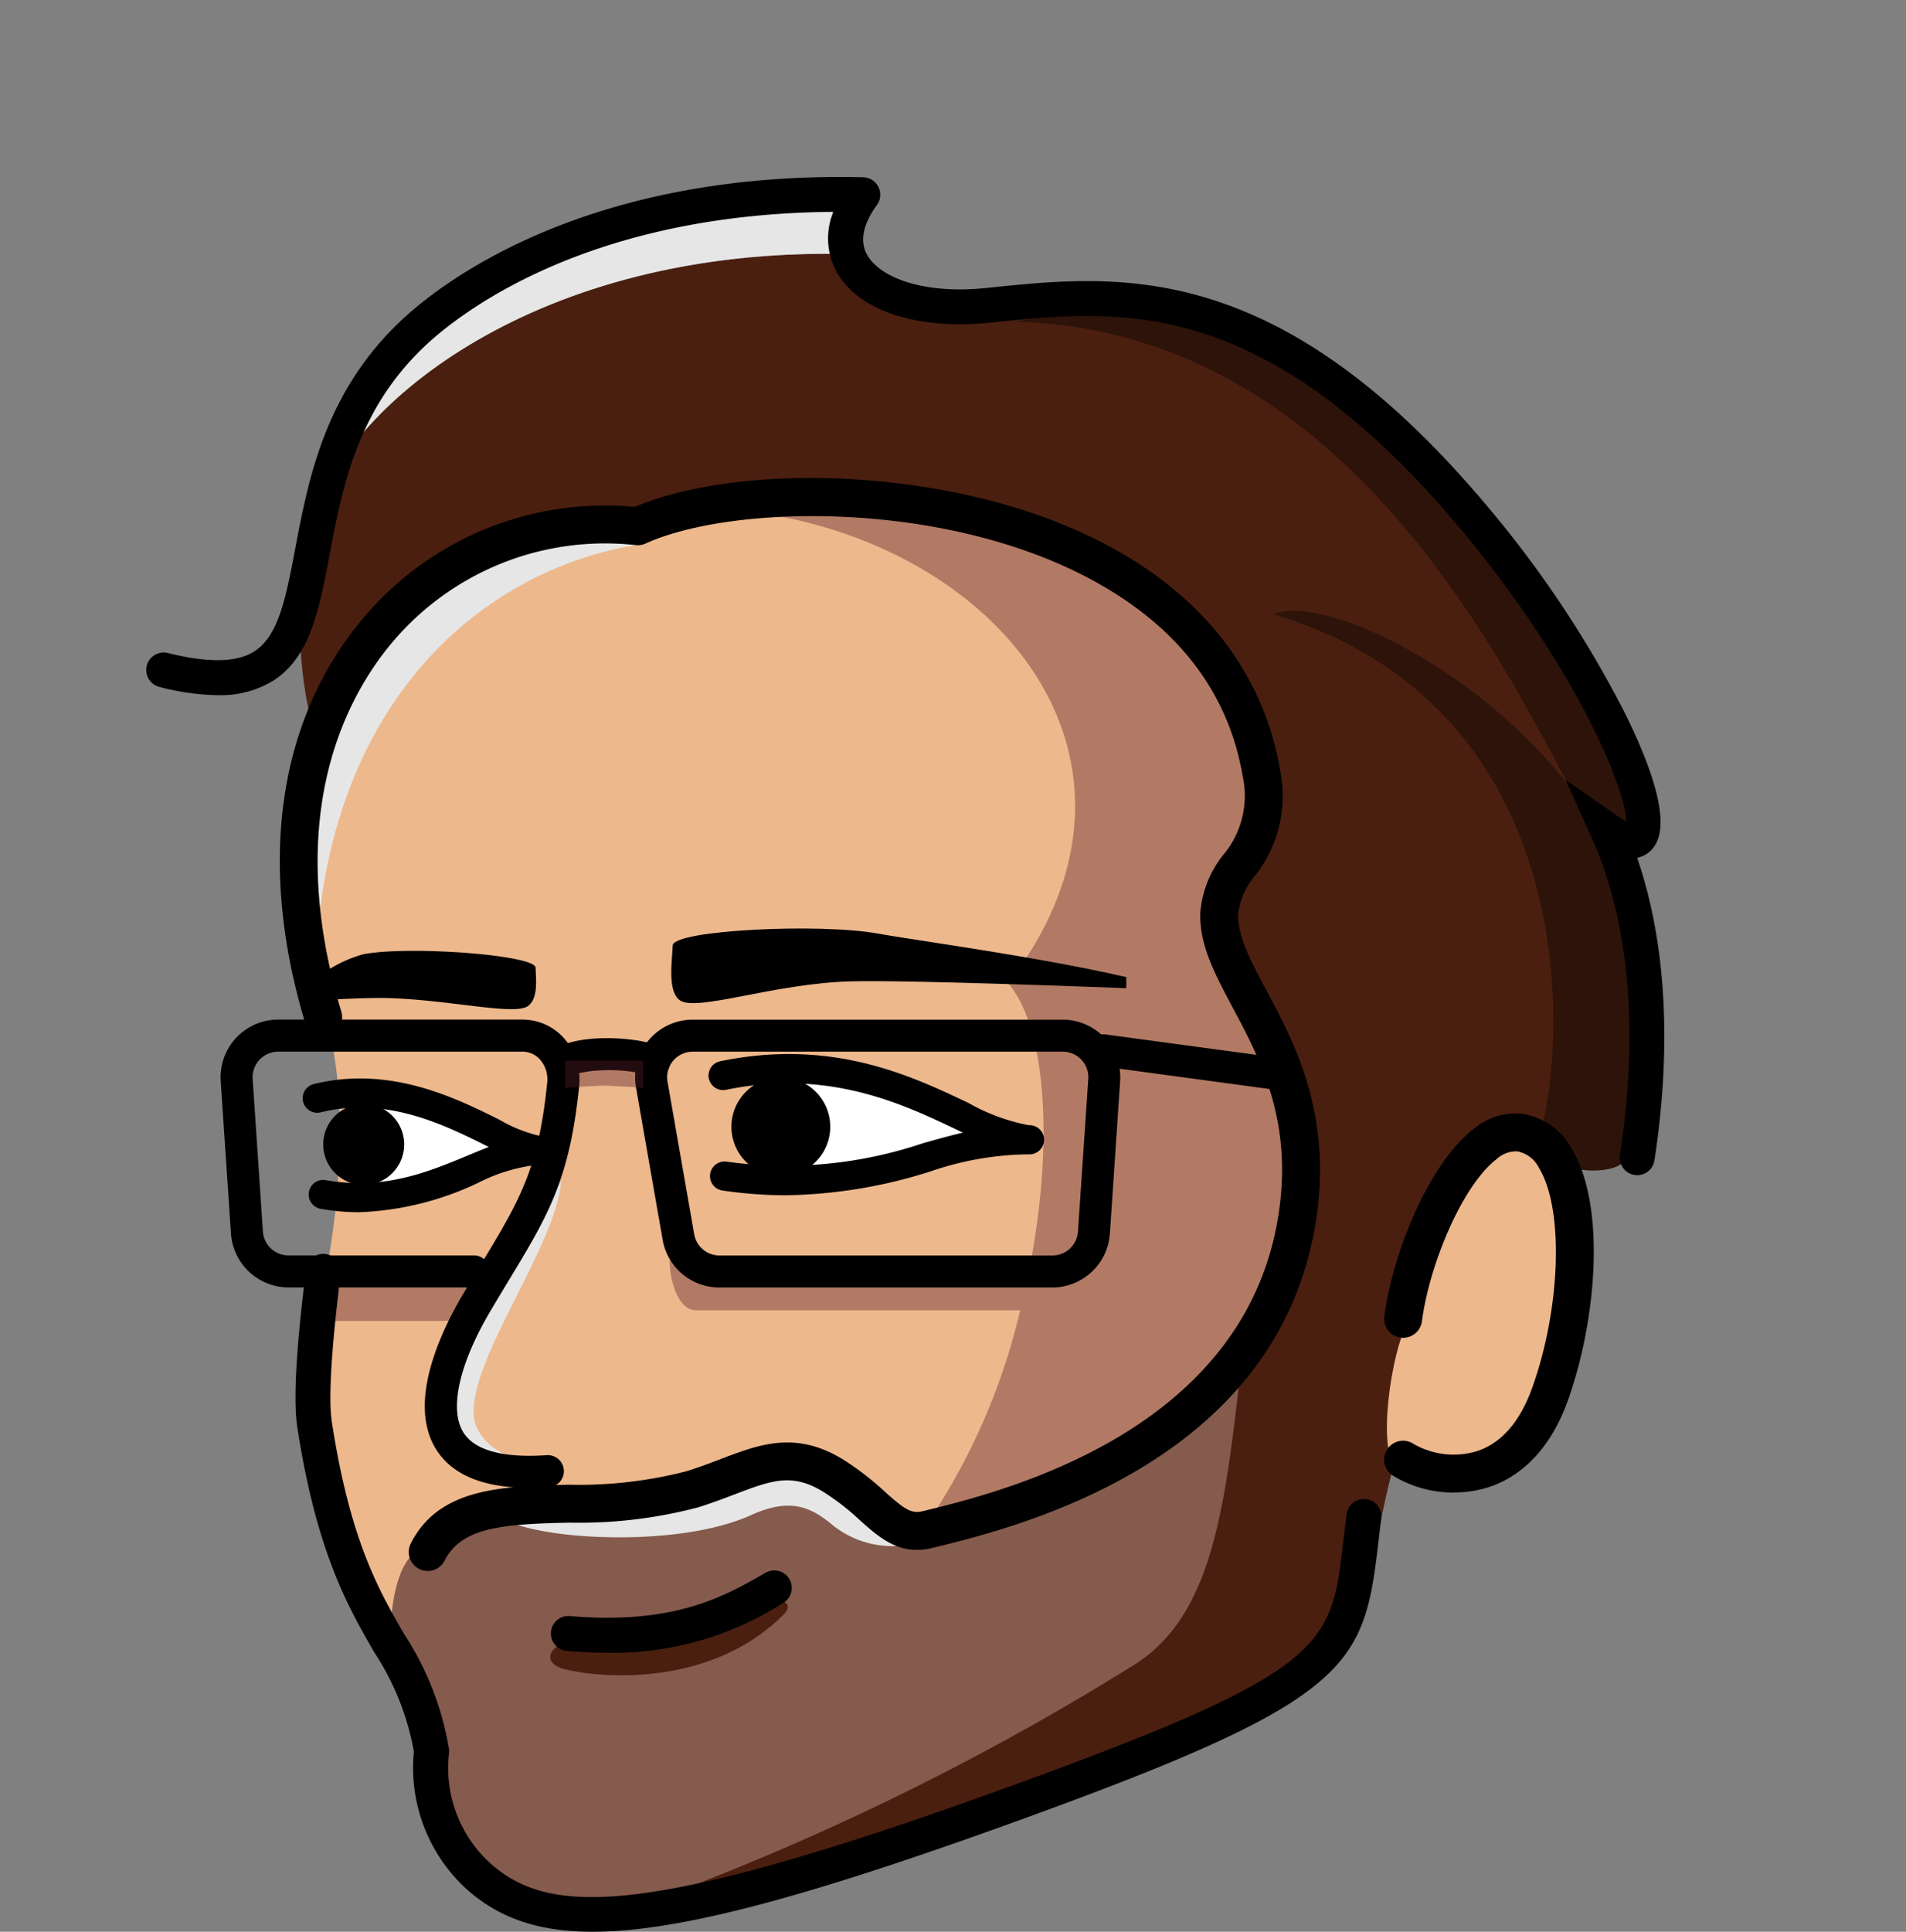 <svg id="Daniele_icon" xmlns="http://www.w3.org/2000/svg" xmlns:xlink="http://www.w3.org/1999/xlink" width="134" height="135.75" viewBox="0 0 134 135.75">
  <rect x="0" y="0" width="134" height="135.75" fill="#808080" stroke="none"/>
  <defs>
    <clipPath id="clip-path">
      <rect id="Rettangolo_47" data-name="Rettangolo 47" width="134" height="135.75" fill="none"/>
    </clipPath>
    <clipPath id="clip-path-3">
      <rect id="Rettangolo_41" data-name="Rettangolo 41" width="10.223" height="2.919" fill="none"/>
    </clipPath>
    <clipPath id="clip-path-4">
      <rect id="Rettangolo_42" data-name="Rettangolo 42" width="59.696" height="37.985" fill="none"/>
    </clipPath>
    <clipPath id="clip-path-5">
      <rect id="Rettangolo_43" data-name="Rettangolo 43" width="43.862" height="61.055" fill="none"/>
    </clipPath>
    <clipPath id="clip-path-6">
      <rect id="Rettangolo_44" data-name="Rettangolo 44" width="44.883" height="71.42" fill="none"/>
    </clipPath>
    <clipPath id="clip-path-7">
      <rect id="Rettangolo_45" data-name="Rettangolo 45" width="5.493" height="1.912" fill="none"/>
    </clipPath>
  </defs>
  <g id="Raggruppa_75" data-name="Raggruppa 75" clip-path="url(#clip-path)">
    <g id="Raggruppa_74" data-name="Raggruppa 74">
      <g id="Raggruppa_73" data-name="Raggruppa 73" clip-path="url(#clip-path)">
        <path id="Tracciato_363" data-name="Tracciato 363" d="M38.663,134.166,22.822,51.27a28.63,28.63,0,0,1,.227-15.163c2.256-7.544,15.457-18.7,37.381-18.18l4.871,3.8,18.171-.01,21.51,17.218L113,56.694l-2.2,24.734L98.754,103.3c-.3.883-.976,4.183-.976,4.183L93.127,118.12,49.553,134.612Z" transform="translate(-0.818 -0.073)" fill="#4b1f0f"/>
        <path id="Tracciato_364" data-name="Tracciato 364" d="M55.332,71.06c2.458,5.272,1.025,17.971-.564,21.857l.726,13.858,5.048,9.555,39.794-8.239L113.2,77.724l-1.9-27.873L94.783,35.068l-17.17,2.059L66.919,38.746l-8.238,6.5L53.792,57.962Z" transform="translate(-32.769 -0.144)" fill="#eeb88d"/>
        <path id="Tracciato_365" data-name="Tracciato 365" d="M106.695,96.892c-1.1,9.8-2.052,17.17-7.528,20.544a184.554,184.554,0,0,1-36.312,17.441L54.6,133.721l-4.462-6.39L49,121.876l-1.983-6.426c-.13-1.689.334-5.36,1.914-6.08L54.6,106.38l12.18-.954,9.491-2.211,8.442,4.674L99,102.434Z" transform="translate(-19.501 -0.398)" fill="#5b1f0b"/>
        <g id="Raggruppa_60" data-name="Raggruppa 60" transform="translate(22.956 89.91)" opacity="0.4">
          <g id="Raggruppa_59" data-name="Raggruppa 59">
            <g id="Raggruppa_58" data-name="Raggruppa 58" clip-path="url(#clip-path-3)">
              <rect id="Rettangolo_40" data-name="Rettangolo 40" width="10.223" height="2.919" transform="translate(0 0)" fill="#571e28"/>
            </g>
          </g>
        </g>
        <g id="Raggruppa_63" data-name="Raggruppa 63" transform="translate(27.498 96.494)" opacity="0.3">
          <g id="Raggruppa_62" data-name="Raggruppa 62">
            <g id="Raggruppa_61" data-name="Raggruppa 61" clip-path="url(#clip-path-4)">
              <path id="Tracciato_366" data-name="Tracciato 366" d="M106.695,96.892c-1.1,9.8-2.052,17.17-7.528,20.544a184.554,184.554,0,0,1-36.312,17.441L54.6,133.721l-4.462-6.39L49,121.876l-1.983-6.426c-.13-1.689.334-5.36,1.914-6.08L54.6,106.38l12.18-.954,9.491-2.211,8.442,4.674L99,102.434Z" transform="translate(-46.999 -96.892)" fill="#e6e6e6"/>
            </g>
          </g>
        </g>
        <path id="Tracciato_367" data-name="Tracciato 367" d="M69.888,106.878c1.381,1.637,12.189,2.526,17.725.008,2.681-1.22,4.123-.552,5.516.551a6.706,6.706,0,0,0,6.056,1.427l-7.626-5.623-12.807,2.913Z" transform="translate(-34.787 -0.424)" fill="#e6e6e6"/>
        <path id="Tracciato_368" data-name="Tracciato 368" d="M50.327,35.766C61.416,48.7,66.137,62.5,60.315,58.447c2.756,6.107,2.891,13.935,1.759,22.838-.236,1.855-6.933,1.191-6.13-1.407C57.793,73.9,59.308,49.9,37.264,43.263c2.922-1.37,13.473,2.971,20.667,11.914-5.876-11.191-17.04-31.971-38.97-32.491l8.8-1.4,12.864,5.626Z" transform="translate(52.295 -0.087)" fill="#4b1f0f"/>
        <g id="Raggruppa_66" data-name="Raggruppa 66" transform="translate(71.255 21.199)" opacity="0.4">
          <g id="Raggruppa_65" data-name="Raggruppa 65">
            <g id="Raggruppa_64" data-name="Raggruppa 64" clip-path="url(#clip-path-5)">
              <path id="Tracciato_369" data-name="Tracciato 369" d="M50.327,35.766C61.416,48.7,66.137,62.5,60.315,58.447c2.756,6.107,2.891,13.935,1.759,22.838-.236,1.855-6.933,1.191-6.13-1.407C57.793,73.9,59.308,49.9,37.264,43.263c2.922-1.37,13.473,2.971,20.667,11.914-5.876-11.191-17.04-31.971-38.97-32.491l8.8-1.4,12.864,5.626Z" transform="translate(-18.96 -21.286)"/>
            </g>
          </g>
        </g>
        <path id="Tracciato_370" data-name="Tracciato 370" d="M24.507,104.047c1.777.7,7.7,1.662,10.352-5.817S37.352,79.8,32.692,79.91,25.908,90.778,24.507,94c-.855,1.968-2.067,9.233,0,10.049" transform="translate(74.138 -0.328)" fill="#eeb88d"/>
        <path id="Tracciato_371" data-name="Tracciato 371" d="M44.013,92.221H66.845a45.215,45.215,0,0,1-6.162,14.409c3.793-.111,15.122-5.2,15.122-5.2l7.55-6.535,3.733-12.913L80.845,64.338l1.65-2.946,1.312-6.923-4.015-8.89L70.885,38.9l-14.937-3.7-8.3.872c17.612,2.159,30.021,17.33,18.727,32.681l-.537.311c2.888,3.056,3.388,11.549,1.622,20.415l-22.991-.262-2.217-1.02c-.229,1.29.389,4.014,1.762,4.014" transform="translate(4.88 -0.144)" fill="#eeb88d"/>
        <g id="Raggruppa_69" data-name="Raggruppa 69" transform="translate(47.085 35.065)" opacity="0.4">
          <g id="Raggruppa_68" data-name="Raggruppa 68">
            <g id="Raggruppa_67" data-name="Raggruppa 67" clip-path="url(#clip-path-6)">
              <path id="Tracciato_372" data-name="Tracciato 372" d="M44.013,92.221H66.845a45.215,45.215,0,0,1-6.162,14.409c3.793-.111,15.122-5.2,15.122-5.2l7.55-6.535,3.733-12.913L80.845,64.338l1.65-2.946,1.312-6.923-4.015-8.89L70.885,38.9l-14.937-3.7-8.3.872c17.612,2.159,30.021,17.33,18.727,32.681l-.537.311c2.888,3.056,3.388,11.549,1.622,20.415l-22.991-.262-2.217-1.02c-.229,1.29.389,4.014,1.762,4.014" transform="translate(-42.205 -35.209)" fill="#571e28"/>
            </g>
          </g>
        </g>
        <path id="Tracciato_373" data-name="Tracciato 373" d="M56.555,76.979a1.127,1.127,0,0,0,.149-2.244L43.874,73a1.127,1.127,0,1,0-.3,2.233L56.4,76.969a1.119,1.119,0,0,0,.152.01" transform="translate(33.899 -0.299)"/>
        <path id="Tracciato_374" data-name="Tracciato 374" d="M61.392,90.773H84.8a4.063,4.063,0,0,0,4.043-3.78l.721-10.718a4.054,4.054,0,0,0-4.043-4.325H59.517A4.053,4.053,0,0,0,55.525,76.7L57.4,87.419a4.046,4.046,0,0,0,3.992,3.354M85.525,74.2a1.8,1.8,0,0,1,1.8,1.92L86.6,86.842a1.8,1.8,0,0,1-1.8,1.678H61.392a1.8,1.8,0,0,1-1.773-1.489L57.745,76.313A1.8,1.8,0,0,1,59.517,74.2Z" transform="translate(-10.814 -0.295)"/>
        <path id="Tracciato_375" data-name="Tracciato 375" d="M103.832,83.337c-.381,4.578-6.238,12.157-6.161,16.307.032,1.707,1.713,2.907,3.154,3.262,1.157.285-1.961.87-1.961.87l-3.933-3.738,1.473-5.8Z" transform="translate(-64.375 -0.342)" fill="#e6e6e6"/>
        <path id="Tracciato_376" data-name="Tracciato 376" d="M115.353,104.855q.668,0,1.4-.052a1.127,1.127,0,0,0-.161-2.248c-2.133.152-4.886,0-5.879-1.606-1-1.62-.295-4.8,1.893-8.5.471-.8.909-1.522,1.319-2.2,2.754-4.555,4.269-7.064,4.931-13.631a4.376,4.376,0,0,0-1.073-3.373,3.906,3.906,0,0,0-2.931-1.3H97.7a4.054,4.054,0,0,0-4.043,4.325l.721,10.718a4.064,4.064,0,0,0,4.043,3.78h12.553c-.1.173-.208.35-.314.529-1.565,2.647-3.887,7.574-1.869,10.832,1.118,1.809,3.322,2.721,6.56,2.721M114.848,74.2a1.656,1.656,0,0,1,1.26.555,2.116,2.116,0,0,1,.5,1.636c-.595,5.922-1.887,8.172-4.435,12.389a1.121,1.121,0,0,0-.724-.264H98.423a1.8,1.8,0,0,1-1.8-1.678l-.72-10.718A1.8,1.8,0,0,1,97.7,74.2Z" transform="translate(-78.14 -0.295)"/>
        <path id="Tracciato_377" data-name="Tracciato 377" d="M88.356,76.175a1.117,1.117,0,0,0,.662-.216c.738-.537,4.042-.655,5.411-.047a1.126,1.126,0,1,0,.915-2.059c-1.5-.669-5.867-1.016-7.651.284a1.126,1.126,0,0,0,.663,2.038" transform="translate(-48.885 -0.301)"/>
        <path id="Tracciato_378" data-name="Tracciato 378" d="M98.626,77.355l6.7,1.328L109.07,80.8l-6.639,3.15-3.1.2Z" transform="translate(-73.291 -0.317)" fill="#fff"/>
        <path id="Tracciato_379" data-name="Tracciato 379" d="M106.017,80.746a2.846,2.846,0,1,0,2.846-2.846,2.846,2.846,0,0,0-2.846,2.846" transform="translate(-83.292 -0.32)"/>
        <path id="Tracciato_380" data-name="Tracciato 380" d="M99.49,85.5a21.192,21.192,0,0,0,8.428-2.094,12.144,12.144,0,0,1,4.172-1.246,1.024,1.024,0,0,0,0-2.049,10.234,10.234,0,0,1-2.755-1.123c-3.057-1.519-7.679-3.813-13.033-2.495a1.024,1.024,0,0,0,.49,1.989c4.628-1.14,8.675.871,11.632,2.34l.184.092c-.477.184-.967.388-1.477.6-2.76,1.149-5.887,2.452-9.984,1.73a1.024,1.024,0,1,0-.355,2.017,15.48,15.48,0,0,0,2.7.239" transform="translate(-74.245 -0.312)"/>
        <path id="Tracciato_381" data-name="Tracciato 381" d="M64.182,75.522l.24,7.622,7.862-.916,7.083-1.967-8.09-3.207Z" transform="translate(-9.286 -0.31)" fill="#fff"/>
        <path id="Tracciato_382" data-name="Tracciato 382" d="M75.941,79.494a3.474,3.474,0,1,0,3.474-3.474,3.474,3.474,0,0,0-3.474,3.474" transform="translate(-24.519 -0.312)"/>
        <path id="Tracciato_383" data-name="Tracciato 383" d="M66.362,84.3A35.02,35.02,0,0,0,76.5,82.612a21.817,21.817,0,0,1,6.777-1.187l.093,0H83.4a1.024,1.024,0,0,0,.044-2.048l-.077,0a13.837,13.837,0,0,1-4.237-1.562c-4.044-1.921-9.585-4.551-17.445-2.934a1.024,1.024,0,1,0,.412,2.006c7.188-1.477,12.371.982,16.154,2.779l.49.232c-.928.215-1.853.476-2.8.742a30.2,30.2,0,0,1-13.811,1.3,1.024,1.024,0,0,0-.292,2.028,31.559,31.559,0,0,0,4.52.336" transform="translate(-11.043 -0.305)"/>
        <path id="Tracciato_384" data-name="Tracciato 384" d="M26.986,105.2a7.749,7.749,0,0,0,2.392-.368c1.761-.57,4.161-2.1,5.6-6.158,1.966-5.537,2.709-13.617.212-17.683a4.759,4.759,0,0,0-3.464-2.4,4.555,4.555,0,0,0-3.41,1.079c-3.139,2.425-5.7,8.734-6.266,13.19a1.332,1.332,0,0,0,2.642.337c.493-3.863,2.772-9.5,5.252-11.419a2.038,2.038,0,0,1,1.441-.546,2.145,2.145,0,0,1,1.535,1.155c1.753,2.854,1.55,9.762-.451,15.4-.865,2.436-2.181,3.955-3.912,4.515a5.63,5.63,0,0,1-4.431-.5,1.331,1.331,0,1,0-1.511,2.192,8.181,8.181,0,0,0,4.369,1.215" transform="translate(75.273 -0.322)"/>
        <path id="Tracciato_385" data-name="Tracciato 385" d="M57.936,136.113c6.166,0,15.321-2.518,30.164-7.9,22.928-8.316,24.035-10.644,25.033-19.17.071-.6.146-1.244.236-1.924a1.229,1.229,0,1,0-2.436-.325c-.093.694-.169,1.346-.241,1.963-.854,7.3-1.057,9.031-23.429,17.144-25.5,9.249-32.284,9.1-36.457,5.467a9.045,9.045,0,0,1-2.981-7.741,1.289,1.289,0,0,0,0-.376,21.009,21.009,0,0,0-3.133-8.03c-1.793-3.1-3.824-6.61-5.1-14.952-.347-2.256.307-7.769.553-9.845l.067-.57a1.229,1.229,0,1,0-2.442-.279l-.066.56c-.281,2.37-.938,7.92-.543,10.506,1.348,8.8,3.6,12.689,5.4,15.812a18.629,18.629,0,0,1,2.8,7.009,11.529,11.529,0,0,0,3.823,9.762c2.181,1.9,4.874,2.89,8.744,2.89" transform="translate(-16.263 -0.363)"/>
        <path id="Tracciato_386" data-name="Tracciato 386" d="M113.343,38.4c-10.7,1.688-21.3,10.409-22.684,27.614l-1.279-9.48L93.849,45.82l8.859-6.782,6.572-1.97Z" transform="translate(-68.358 -0.152)" fill="#e6e6e6"/>
        <path id="Tracciato_387" data-name="Tracciato 387" d="M51.759,110.537a1.332,1.332,0,0,0,1.188-.728c1.209-2.377,4.129-2.563,8.795-2.67a32.786,32.786,0,0,0,9.02-1.071c.944-.295,1.8-.62,2.555-.908,2.6-.988,4.025-1.533,6.217-.207a17.187,17.187,0,0,1,2.612,2.022c1.378,1.23,2.8,2.5,5.071,1.948,5.931-1.448,23.978-5.856,26.909-22.512,1.364-7.754-1.387-12.908-3.4-16.671-1.1-2.052-2.042-3.823-1.99-5.365a5.044,5.044,0,0,1,1.162-2.668,9.038,9.038,0,0,0,1.782-7.467c-1.146-6.727-5.358-12.194-12.179-15.808-10.481-5.554-25.74-5.847-33.189-2.67a22.2,22.2,0,0,0-19.18,7.922c-5.925,7.115-7.345,17.167-4,28.306a1.331,1.331,0,0,0,2.55-.766c-4.156-13.837.406-22.127,3.495-25.837a19.555,19.555,0,0,1,17.2-6.942,1.323,1.323,0,0,0,.7-.112c5.961-2.716,20.706-3.1,31.176,2.45,6.151,3.26,9.784,7.937,10.8,13.9a6.448,6.448,0,0,1-1.364,5.53,7.45,7.45,0,0,0-1.616,4.068c-.075,2.256,1.027,4.319,2.3,6.708,1.929,3.611,4.329,8.106,3.124,14.954-2.63,14.944-19.406,19.042-24.919,20.388-.815.2-1.262-.1-2.666-1.348a19.641,19.641,0,0,0-3.007-2.313c-3.3-2-5.848-1.029-8.543,0-.755.287-1.535.584-2.4.854a30.305,30.305,0,0,1-8.288.95c-4.689.108-9.116.209-11.107,4.126a1.331,1.331,0,0,0,1.185,1.935" transform="translate(-21.687 -0.138)"/>
        <path id="Tracciato_388" data-name="Tracciato 388" d="M55.144,66.71c-.045,1.12-.382,3.188.486,3.842,1.143.861,6.632-1.185,12.069-1.32,4.373-.109,19.332.483,19.332.483v-.782c-6.367-1.459-14.915-2.593-17.477-3.06-4.056-.738-14.367-.25-14.411.837" transform="translate(-7.848 -0.269)"/>
        <path id="Tracciato_389" data-name="Tracciato 389" d="M96.708,69.032l.349,1.524c1.905-.107,3.588-.171,4.588-.147,4.413.111,9.03,1.258,9.96.558.7-.529.561-1.783.524-2.692-.033-.885-8.788-1.549-12.081-.95a9.3,9.3,0,0,0-3.339,1.708" transform="translate(-74.476 -0.275)"/>
        <path id="Tracciato_390" data-name="Tracciato 390" d="M30.362,82.727a1.229,1.229,0,0,0,1.213-1.044c1.235-8.073.811-15.358-1.217-21.261a1.874,1.874,0,0,0,1.052-.606c1.218-1.346.553-4.605-1.975-9.685A76.4,76.4,0,0,0,19.224,35.02a1.229,1.229,0,0,0-1.866,1.6C25.6,46.23,29.6,55.433,29.584,57.859a4.891,4.891,0,0,1-.6-.366l-3.654-2.545,1.831,4.058c2.638,5.846,3.325,13.559,1.987,22.305a1.23,1.23,0,0,0,1.029,1.4,1.342,1.342,0,0,0,.188.014m-.839-24.467h0Z" transform="translate(84.741 -0.142)"/>
        <path id="Tracciato_391" data-name="Tracciato 391" d="M79.61,116.1c-.54.126-1.206,1.08,0,1.556s10.015,1.984,15.745-3.746c.888-.889-.445-1.365-2.063-.54S79.61,116.1,79.61,116.1" transform="translate(-40.248 -0.463)" fill="#4b1f0f"/>
        <path id="Tracciato_392" data-name="Tracciato 392" d="M74.694,36.09c2.256-7.544,15.457-18.7,37.381-18.18l-.315-4.19L93.69,16.871l-11.9,5.477L76.627,29.59Z" transform="translate(-52.463 -0.056)" fill="#e6e6e6"/>
        <path id="Tracciato_393" data-name="Tracciato 393" d="M34.892,48.9a7.03,7.03,0,0,0,3.9-1.014c2.6-1.665,3.228-4.986,3.959-8.832.906-4.773,1.934-10.184,6.706-14.687,2.367-2.233,11.252-9.3,28.711-9.427a4.891,4.891,0,0,0,.257,4.263c1.543,2.7,5.66,4.048,10.749,3.526l.366-.038c8.732-.9,18.625-1.921,32.139,13.833a1.229,1.229,0,0,0,1.865-1.6C109.195,18.2,98.159,19.337,89.291,20.251l-.366.038c-4.6.471-7.513-.816-8.364-2.3-.7-1.217-.021-2.589.667-3.526a1.229,1.229,0,0,0-.961-1.956C60.52,12.042,50.4,20.1,47.774,22.584c-5.353,5.05-6.508,11.13-7.435,16.016-.65,3.424-1.164,6.128-2.87,7.221-1.231.79-3.22.829-6.082.12a1.229,1.229,0,1,0-.591,2.386,17.249,17.249,0,0,0,4.1.578" transform="translate(-19.582 -0.051)"/>
        <path id="Tracciato_394" data-name="Tracciato 394" d="M82.623,116.6a22.152,22.152,0,0,0,12.287-3.444l.063-.036a1.229,1.229,0,1,0-1.221-2.133l-.063.035c-2.823,1.616-6.338,3.627-13.684,3a1.229,1.229,0,1,0-.207,2.45c1,.085,1.941.123,2.824.123" transform="translate(-39.942 -0.455)"/>
        <g id="Raggruppa_72" data-name="Raggruppa 72" transform="translate(39.726 74.536)" opacity="0.4">
          <g id="Raggruppa_71" data-name="Raggruppa 71">
            <g id="Raggruppa_70" data-name="Raggruppa 70" clip-path="url(#clip-path-7)">
              <path id="Tracciato_395" data-name="Tracciato 395" d="M89.146,76.756s2.014-.156,2.747-.156c.64,0,2.747.156,2.747.156V74.844H89.146Z" transform="translate(-89.146 -74.844)" fill="#571e28"/>
            </g>
          </g>
        </g>
      </g>
    </g>
  </g>
</svg>

